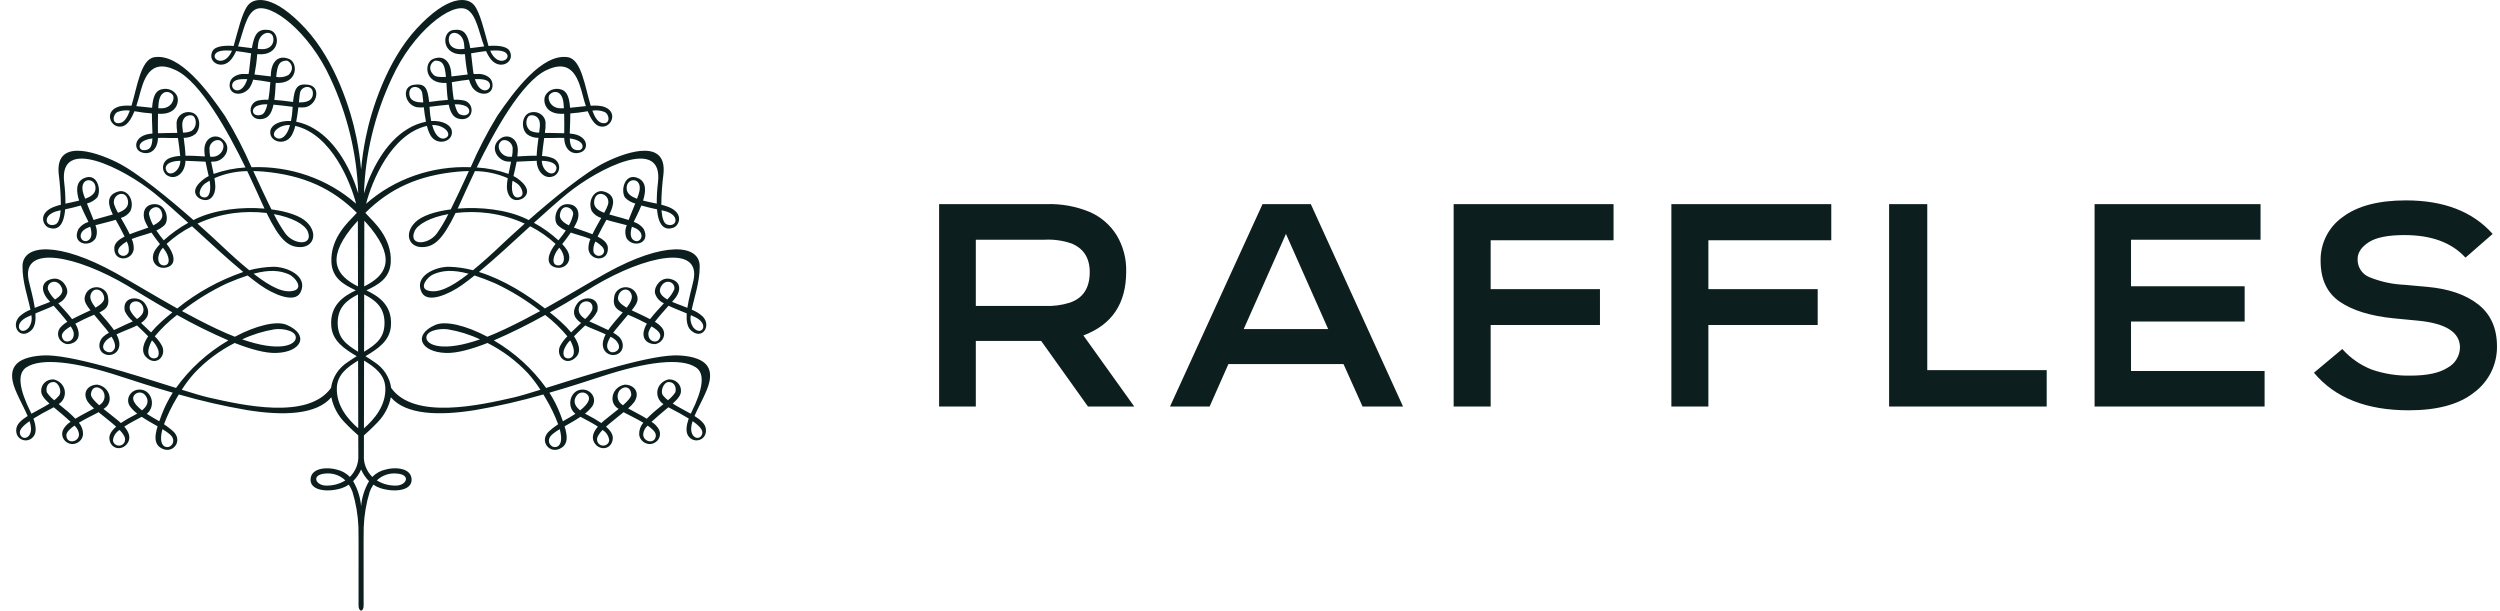 <svg width="131" height="32" viewBox="0 0 131 32" fill="none" xmlns="http://www.w3.org/2000/svg">
<path d="M35.621 18.626C34.205 18.533 30.823 19.635 28.617 20.328C27.899 19.324 26.965 18.475 25.877 17.837C26.798 17.439 27.696 16.994 28.567 16.504C28.998 16.835 29.388 17.21 29.73 17.623C29.574 17.776 29.444 17.95 29.343 18.141C29.107 18.681 29.69 19.242 30.204 18.691C30.374 18.511 30.446 18.164 30.078 17.622C30.262 17.431 30.47 17.238 30.663 17.054C30.809 17.139 31.324 17.33 31.738 17.519C31.68 17.625 31.636 17.738 31.607 17.854C31.487 18.373 31.885 18.675 32.258 18.588C32.683 18.491 32.757 17.964 32.434 17.645C32.343 17.564 32.242 17.494 32.133 17.436C32.172 17.387 32.205 17.339 32.25 17.282C32.519 16.952 32.736 16.697 32.907 16.492C33.078 16.564 33.274 16.645 33.492 16.753C33.646 16.828 33.776 16.895 33.898 16.96C33.862 17.014 33.832 17.071 33.807 17.13C33.492 17.871 34.094 18.056 34.342 18.03C34.44 18.011 34.531 17.968 34.606 17.905C34.681 17.843 34.737 17.763 34.769 17.674C34.802 17.584 34.809 17.488 34.79 17.395C34.772 17.303 34.728 17.216 34.663 17.144C34.564 17.033 34.446 16.938 34.314 16.863C34.529 16.585 34.809 16.268 35.033 16.02C35.311 16.154 35.646 16.279 35.984 16.422C35.961 16.795 36.005 17.122 36.197 17.304C36.786 17.854 37.306 17.073 36.817 16.578C36.651 16.428 36.458 16.309 36.247 16.227C36.373 15.593 36.672 14.778 36.664 13.943C36.651 12.788 34.778 12.644 31.79 14.299C30.75 14.876 29.712 15.518 28.553 16.163C27.649 15.458 26.413 14.658 25.096 14.251C25.934 13.559 26.864 12.694 27.78 11.856C28.266 12.104 28.714 12.414 29.11 12.78C28.718 13.271 28.565 13.836 29.065 14C29.578 14.171 30.06 13.689 29.715 13.108C29.642 12.994 29.557 12.888 29.46 12.79C29.598 12.618 29.76 12.405 29.907 12.187C30.243 12.306 30.606 12.387 30.938 12.524C30.863 12.69 30.827 12.869 30.833 13.05C30.906 13.687 31.898 13.747 31.852 12.977C31.836 12.72 31.59 12.535 31.313 12.395C31.458 12.092 31.639 11.768 31.777 11.518C32.123 11.625 32.52 11.712 32.845 11.801C32.745 12.018 32.741 12.264 32.833 12.484C33.155 13.007 34.12 12.776 33.729 11.997C33.603 11.824 33.421 11.694 33.211 11.628C33.22 11.606 33.228 11.585 33.239 11.562C33.322 11.386 33.478 11.091 33.606 10.768C33.879 10.846 34.17 10.916 34.428 10.97C34.512 11.966 34.923 12.06 35.283 11.932C35.585 11.826 35.859 11.199 35.062 10.857C34.93 10.804 34.793 10.76 34.653 10.727C34.659 10.193 34.696 9.659 34.764 9.129C34.961 7.3 32.974 7.888 31.731 8.498C30.649 9.026 28.926 10.458 27.704 11.532C27.657 11.509 27.611 11.484 27.562 11.46C26.538 10.976 25.16 10.832 23.983 10.93C24.025 10.838 24.07 10.744 24.115 10.643C24.256 10.335 24.527 9.717 24.887 8.966C25.481 8.974 26.067 9.1 26.607 9.336C26.58 9.479 26.564 9.624 26.56 9.769C26.553 10.222 26.828 10.648 27.341 10.423C27.499 10.353 27.975 9.983 27.134 9.362C27.062 9.31 26.985 9.265 26.905 9.226C26.958 8.989 27.023 8.743 27.071 8.472C27.404 8.462 27.788 8.432 28.124 8.426C28.124 8.462 28.125 8.498 28.129 8.534C28.199 9.121 28.681 9.464 29.11 9.173C29.18 9.115 29.235 9.04 29.267 8.956C29.299 8.872 29.309 8.781 29.294 8.693C29.28 8.604 29.242 8.521 29.184 8.45C29.127 8.379 29.051 8.323 28.965 8.288C28.786 8.216 28.594 8.178 28.401 8.173C28.422 7.911 28.472 7.559 28.515 7.233C28.725 7.237 28.97 7.231 29.263 7.224C29.373 7.221 29.473 7.223 29.565 7.227C29.567 7.262 29.567 7.297 29.57 7.322C29.63 7.954 30.097 8.147 30.491 7.954C30.872 7.765 30.788 7.084 29.922 7.004C29.9 7.001 29.875 7 29.854 6.997C29.857 6.804 29.868 6.577 29.878 6.321C29.883 6.184 29.885 6.061 29.883 5.945C30.19 5.922 30.495 5.883 30.797 5.829C31.098 6.583 31.39 6.656 31.623 6.632C32.102 6.583 32.374 5.791 31.576 5.573C31.372 5.532 31.162 5.521 30.954 5.542C30.653 4.559 30.471 3.114 29.758 2.998C28.415 2.781 26.944 4.77 26.053 6.08C25.528 6.944 25.064 7.84 24.665 8.762C23.663 8.722 22.663 8.87 21.722 9.199C20.781 9.527 19.918 10.029 19.183 10.676C19.469 9.562 20.465 7.04 22.371 6.596C22.41 6.77 22.474 6.939 22.56 7.097C22.912 7.684 23.788 7.421 23.672 6.835C23.612 6.544 23.194 6.305 22.594 6.342C22.554 6.133 22.527 5.922 22.514 5.71C22.512 5.669 22.509 5.635 22.506 5.597C22.818 5.561 23.179 5.51 23.512 5.484C23.629 6.037 23.839 6.208 24.147 6.241C24.819 6.309 24.897 5.457 24.352 5.275C24.165 5.233 23.973 5.217 23.781 5.226C23.728 4.925 23.697 4.589 23.676 4.306C24.018 4.246 24.317 4.202 24.575 4.175C24.612 4.313 24.669 4.446 24.744 4.57C25.074 5.06 25.847 5.034 25.808 4.425C25.778 3.961 25.263 3.88 25.123 3.875C25.026 3.872 24.925 3.874 24.819 3.879C24.799 3.781 24.784 3.682 24.775 3.583C24.744 3.282 24.715 3.02 24.684 2.795C24.949 2.75 25.218 2.705 25.47 2.676C25.537 2.834 25.625 2.982 25.731 3.118C26.169 3.644 26.842 3.322 26.766 2.857C26.722 2.591 26.575 2.487 26.229 2.421C26.021 2.392 25.809 2.388 25.599 2.41C25.385 1.657 25.155 0.633 24.836 0.258C24.488 -0.15 23.483 -0.286 21.832 1.5C20.278 3.182 19.457 5.745 19.168 7.198C19.053 7.756 18.971 8.319 18.922 8.885C18.87 8.319 18.788 7.756 18.674 7.198C18.384 5.745 17.564 3.182 16.009 1.5C14.359 -0.286 13.354 -0.15 13.007 0.258C12.687 0.633 12.458 1.657 12.243 2.41C12.033 2.388 11.821 2.392 11.612 2.421C11.267 2.487 11.119 2.591 11.077 2.857C10.998 3.322 11.673 3.644 12.111 3.118C12.218 2.983 12.306 2.834 12.372 2.676C12.623 2.705 12.892 2.75 13.157 2.795C13.127 3.02 13.099 3.282 13.068 3.583C13.057 3.692 13.043 3.789 13.024 3.879C12.919 3.874 12.815 3.872 12.718 3.875C12.58 3.88 12.063 3.961 12.033 4.425C11.996 5.034 12.768 5.06 13.099 4.57C13.173 4.446 13.23 4.312 13.267 4.174C13.526 4.202 13.824 4.246 14.166 4.306C14.145 4.589 14.114 4.925 14.061 5.227C13.869 5.217 13.677 5.233 13.489 5.275C12.946 5.457 13.025 6.309 13.695 6.241C14.004 6.209 14.212 6.037 14.332 5.484C14.663 5.51 15.024 5.561 15.336 5.597C15.333 5.635 15.33 5.669 15.328 5.71C15.316 5.922 15.289 6.133 15.248 6.342C14.649 6.305 14.229 6.544 14.171 6.835C14.056 7.421 14.931 7.684 15.282 7.097C15.368 6.939 15.432 6.77 15.472 6.596C17.377 7.04 18.372 9.563 18.66 10.676C17.925 10.029 17.062 9.527 16.122 9.199C15.181 8.871 14.181 8.722 13.179 8.762C12.779 7.84 12.315 6.944 11.789 6.08C10.898 4.77 9.425 2.781 8.086 2.998C7.37 3.114 7.189 4.56 6.89 5.542C6.681 5.521 6.471 5.532 6.266 5.573C5.47 5.791 5.739 6.583 6.22 6.632C6.451 6.656 6.744 6.583 7.045 5.829C7.347 5.883 7.652 5.922 7.959 5.945C7.959 6.061 7.959 6.184 7.965 6.321C7.974 6.577 7.986 6.804 7.989 6.997C7.967 7 7.942 7.001 7.92 7.004C7.055 7.084 6.971 7.765 7.353 7.954C7.746 8.147 8.212 7.954 8.273 7.322C8.275 7.297 8.276 7.262 8.277 7.227C8.37 7.223 8.469 7.221 8.579 7.224C8.872 7.231 9.116 7.237 9.325 7.233C9.371 7.559 9.421 7.911 9.442 8.173C9.247 8.177 9.056 8.216 8.877 8.288C8.79 8.324 8.715 8.38 8.657 8.45C8.6 8.521 8.562 8.604 8.548 8.693C8.533 8.781 8.542 8.871 8.574 8.955C8.607 9.039 8.66 9.114 8.731 9.173C9.16 9.464 9.643 9.121 9.712 8.534C9.717 8.502 9.717 8.462 9.719 8.426C10.054 8.433 10.438 8.462 10.77 8.472C10.819 8.743 10.884 8.989 10.936 9.226C10.856 9.265 10.78 9.311 10.708 9.362C9.867 9.983 10.343 10.353 10.501 10.423C11.015 10.648 11.289 10.222 11.284 9.769C11.278 9.624 11.262 9.479 11.236 9.336C11.776 9.1 12.362 8.974 12.956 8.966C13.315 9.717 13.586 10.335 13.727 10.643C13.773 10.744 13.816 10.838 13.86 10.93C12.682 10.832 11.305 10.976 10.28 11.46C10.229 11.484 10.186 11.509 10.138 11.532C8.917 10.458 7.193 9.026 6.113 8.498C4.868 7.888 2.88 7.3 3.078 9.129C3.146 9.659 3.183 10.193 3.189 10.727C3.049 10.76 2.912 10.804 2.78 10.857C1.983 11.199 2.258 11.826 2.559 11.932C2.921 12.06 3.331 11.966 3.414 10.97C3.672 10.916 3.964 10.846 4.235 10.768C4.363 11.091 4.52 11.386 4.604 11.562C4.614 11.585 4.621 11.606 4.632 11.628C4.422 11.694 4.239 11.824 4.113 11.997C3.723 12.776 4.688 13.007 5.01 12.484C5.101 12.264 5.097 12.018 4.998 11.801C5.322 11.712 5.719 11.625 6.064 11.518C6.203 11.767 6.383 12.092 6.528 12.395C6.251 12.535 6.004 12.72 5.989 12.977C5.944 13.747 6.937 13.687 7.008 13.05C7.015 12.869 6.979 12.69 6.904 12.524C7.236 12.387 7.599 12.306 7.935 12.187C8.082 12.406 8.245 12.618 8.381 12.79C8.286 12.889 8.201 12.995 8.127 13.108C7.783 13.689 8.264 14.171 8.777 14C9.277 13.836 9.124 13.271 8.731 12.779C9.128 12.415 9.576 12.104 10.062 11.856C10.979 12.694 11.908 13.559 12.747 14.251C11.483 14.687 10.311 15.334 9.289 16.163C8.131 15.518 7.091 14.876 6.051 14.299C3.064 12.644 1.192 12.788 1.179 13.943C1.169 14.778 1.469 15.593 1.596 16.227C1.385 16.31 1.192 16.428 1.027 16.578C0.534 17.072 1.055 17.854 1.645 17.304C1.837 17.122 1.882 16.795 1.857 16.422C2.197 16.279 2.531 16.154 2.81 16.02C3.034 16.268 3.313 16.585 3.527 16.863C3.396 16.939 3.278 17.033 3.178 17.144C3.114 17.216 3.07 17.303 3.051 17.396C3.033 17.489 3.04 17.584 3.073 17.674C3.105 17.763 3.162 17.843 3.237 17.905C3.312 17.968 3.403 18.011 3.5 18.03C3.748 18.056 4.349 17.871 4.037 17.13C4.01 17.071 3.98 17.015 3.946 16.96C4.065 16.895 4.197 16.828 4.351 16.753C4.569 16.645 4.765 16.564 4.934 16.492C5.106 16.697 5.324 16.952 5.592 17.282C5.636 17.339 5.67 17.386 5.707 17.436C5.599 17.494 5.498 17.564 5.408 17.645C5.085 17.964 5.159 18.491 5.584 18.588C5.958 18.675 6.356 18.373 6.235 17.854C6.205 17.738 6.162 17.625 6.106 17.518C6.518 17.33 7.033 17.139 7.179 17.054C7.372 17.238 7.579 17.431 7.763 17.621C7.394 18.164 7.468 18.511 7.637 18.691C8.151 19.242 8.735 18.681 8.498 18.14C8.398 17.95 8.268 17.775 8.111 17.623C8.454 17.211 8.844 16.836 9.274 16.504C10.145 16.994 11.044 17.439 11.966 17.837C10.877 18.475 9.942 19.324 9.224 20.328C7.02 19.635 3.637 18.533 2.221 18.626C0.695 18.726 0.548 19.381 0.666 19.984C0.771 20.511 1.201 21.215 1.448 21.799C1.136 21.995 0.898 22.202 0.857 22.451C0.759 23.066 1.489 23.296 1.787 22.827C1.922 22.618 1.875 22.273 1.754 21.933C2.02 21.765 2.368 21.571 2.817 21.341C2.97 21.469 3.133 21.6 3.299 21.745C3.455 21.882 3.588 21.997 3.702 22.103C3.535 22.203 3.399 22.344 3.311 22.512C3.273 22.59 3.255 22.675 3.259 22.761C3.263 22.846 3.288 22.929 3.333 23.004C3.377 23.078 3.44 23.141 3.516 23.187C3.592 23.234 3.678 23.263 3.768 23.271C3.915 23.272 4.057 23.221 4.166 23.126C4.274 23.032 4.341 22.901 4.351 22.762C4.358 22.54 4.28 22.323 4.134 22.15C4.528 21.911 4.979 21.708 5.097 21.637C5.12 21.622 5.139 21.61 5.161 21.596C5.374 21.77 5.599 21.941 5.744 22.067C5.816 22.126 5.95 22.233 6.087 22.358C5.722 22.673 5.709 22.894 5.744 23.067C5.852 23.591 6.48 23.619 6.718 23.162C6.859 22.89 6.73 22.607 6.512 22.354C6.816 22.154 7.173 21.978 7.426 21.841C7.693 22.021 7.989 22.186 8.258 22.338C8.099 22.861 8.08 23.242 8.41 23.459C9.023 23.867 9.652 23.098 9.046 22.575C8.903 22.451 8.752 22.335 8.594 22.23C8.772 21.756 8.994 21.297 9.256 20.859C9.293 20.795 9.332 20.732 9.371 20.669C10.54 21.007 11.728 21.28 12.931 21.486C14.845 21.797 16.579 21.738 17.363 20.816C17.459 21.307 17.7 21.762 18.057 22.13C18.369 22.455 18.627 22.688 18.773 22.815C18.774 23.462 18.776 23.859 18.776 23.859C18.787 24.066 18.753 24.274 18.677 24.468C18.601 24.663 18.485 24.841 18.334 24.991C18.151 24.801 17.912 24.667 17.648 24.607C17.211 24.478 16.353 24.483 16.278 25.063C16.192 25.717 17.166 25.819 17.908 25.579C18.04 25.536 18.164 25.474 18.276 25.396C18.355 25.512 18.42 25.637 18.468 25.768C18.652 26.37 18.758 26.992 18.782 27.618C18.787 27.774 18.794 27.925 18.788 31.736C18.787 31.916 18.861 31.985 18.921 32C18.981 31.985 19.056 31.916 19.054 31.736C19.047 27.925 19.055 27.774 19.06 27.618C19.083 26.992 19.188 26.37 19.373 25.768C19.421 25.637 19.485 25.512 19.565 25.396C19.677 25.474 19.801 25.536 19.932 25.579C20.677 25.819 21.65 25.717 21.564 25.063C21.488 24.483 20.63 24.478 20.193 24.607C19.93 24.667 19.691 24.801 19.509 24.991C19.358 24.841 19.241 24.663 19.165 24.468C19.089 24.274 19.056 24.066 19.068 23.859C19.068 23.859 19.068 23.462 19.07 22.815C19.214 22.688 19.473 22.455 19.785 22.13C20.142 21.762 20.382 21.307 20.48 20.816C21.264 21.738 22.997 21.796 24.913 21.486C26.115 21.28 27.303 21.007 28.472 20.669C28.51 20.731 28.548 20.795 28.585 20.859C28.848 21.296 29.07 21.755 29.247 22.23C29.089 22.335 28.938 22.45 28.797 22.575C28.192 23.098 28.82 23.867 29.432 23.459C29.762 23.242 29.743 22.861 29.585 22.338C29.853 22.186 30.15 22.021 30.417 21.841C30.667 21.978 31.026 22.154 31.33 22.354C31.112 22.607 30.984 22.89 31.123 23.162C31.363 23.619 31.991 23.591 32.099 23.067C32.133 22.894 32.119 22.673 31.755 22.357C31.892 22.233 32.026 22.126 32.099 22.067C32.242 21.941 32.468 21.77 32.682 21.595C32.703 21.61 32.722 21.622 32.744 21.637C32.863 21.708 33.312 21.911 33.709 22.15C33.562 22.323 33.485 22.54 33.492 22.762C33.502 22.901 33.568 23.031 33.676 23.125C33.784 23.22 33.926 23.272 34.073 23.271C34.163 23.263 34.25 23.234 34.326 23.188C34.401 23.141 34.465 23.078 34.509 23.004C34.554 22.93 34.579 22.846 34.583 22.761C34.587 22.675 34.569 22.59 34.531 22.512C34.443 22.344 34.307 22.203 34.139 22.103C34.254 21.997 34.387 21.882 34.543 21.745C34.708 21.6 34.871 21.469 35.024 21.341C35.474 21.571 35.822 21.765 36.089 21.933C35.967 22.273 35.922 22.617 36.055 22.827C36.354 23.296 37.084 23.066 36.984 22.451C36.944 22.202 36.706 21.995 36.393 21.799C36.641 21.215 37.073 20.511 37.177 19.984C37.295 19.381 37.148 18.726 35.621 18.626ZM29.74 18.778C29.555 18.747 29.496 18.627 29.54 18.373C29.604 18.171 29.719 17.986 29.876 17.836C29.89 17.855 29.902 17.875 29.913 17.896C30.281 18.632 29.913 18.807 29.74 18.778ZM30.351 16.071C30.51 15.623 31.179 15.736 31.026 16.251C30.937 16.426 30.814 16.584 30.662 16.715C30.432 16.564 30.251 16.355 30.351 16.071V16.071ZM32.25 17.812C32.74 18.321 32.135 18.56 31.961 18.419C31.818 18.302 31.701 18.117 31.994 17.644C32.087 17.688 32.174 17.745 32.25 17.812V17.812ZM32.838 16.122C32.592 15.98 32.369 15.801 32.382 15.619C32.413 15.158 32.942 14.98 33.094 15.445C33.156 15.638 33.025 15.878 32.838 16.122L32.838 16.122ZM34.514 17.81C34.377 17.987 33.927 17.901 33.979 17.428C34.01 17.311 34.065 17.2 34.141 17.102C34.602 17.381 34.695 17.573 34.514 17.81V17.81ZM34.965 15.691C34.699 15.538 34.491 15.331 34.611 15.068C34.854 14.532 35.421 14.793 35.331 15.17C35.243 15.364 35.119 15.54 34.965 15.691V15.691ZM36.433 16.622C37.192 16.988 36.771 17.646 36.341 17.175C36.272 17.08 36.223 16.972 36.199 16.859C36.175 16.745 36.176 16.628 36.202 16.515C36.279 16.55 36.357 16.585 36.433 16.622V16.622ZM31.156 14.974C33.814 13.396 36.729 12.781 36.341 14.678C36.27 15.027 36.096 15.597 36.018 16.131C35.89 16.08 35.766 16.033 35.659 15.99C35.579 15.958 35.403 15.899 35.216 15.817C35.306 15.714 35.374 15.638 35.399 15.605C35.697 15.199 35.684 14.729 35.092 14.611C34.632 14.518 34.273 15.004 34.319 15.344C34.348 15.463 34.406 15.574 34.487 15.669C34.568 15.764 34.671 15.84 34.788 15.892C34.543 16.16 34.268 16.456 34.062 16.723C33.855 16.613 33.63 16.509 33.429 16.413C33.378 16.386 33.249 16.333 33.101 16.261C33.403 15.882 33.478 15.699 33.353 15.416C33.303 15.295 33.21 15.193 33.091 15.127C32.972 15.062 32.833 15.037 32.696 15.056C32.56 15.076 32.435 15.139 32.341 15.234C32.248 15.33 32.191 15.454 32.181 15.584C32.106 16.029 32.277 16.201 32.631 16.371C32.498 16.522 32.362 16.673 32.25 16.81C32.142 16.945 31.998 17.108 31.871 17.296C31.617 17.172 31.36 17.061 31.254 17.007C31.187 16.972 31.04 16.917 30.881 16.84C31.06 16.692 31.202 16.508 31.3 16.303C31.469 15.519 30.55 15.483 30.258 15.892C29.873 16.427 30.189 16.747 30.45 16.922C30.28 17.081 30.099 17.252 29.928 17.419C29.76 17.216 29.576 17.026 29.377 16.85C29.216 16.704 29.023 16.541 28.81 16.368C29.96 15.72 30.882 15.136 31.156 14.974V14.974ZM34.755 11.038C35.674 11.229 35.482 11.944 34.955 11.765C34.773 11.704 34.692 11.403 34.663 11.02C34.695 11.025 34.725 11.032 34.755 11.038V11.038ZM29.232 13.906C28.88 13.884 28.969 13.391 29.256 13.043C29.269 13.025 29.288 13.001 29.306 12.981C29.35 13.03 29.389 13.082 29.423 13.137C29.675 13.562 29.524 13.925 29.232 13.906ZM30.029 11.249C29.984 11.445 29.911 11.634 29.81 11.81C29.526 11.668 29.301 11.481 29.34 11.235C29.446 10.569 30.097 10.914 30.029 11.249H30.029ZM31.547 12.92C31.898 13.297 31.297 13.634 31.1 13.21C31.072 13.02 31.107 12.826 31.2 12.655C31.328 12.726 31.445 12.816 31.547 12.92H31.547ZM31.86 10.72C31.808 10.869 31.741 11.013 31.66 11.15C31.32 11.024 31.073 10.846 31.14 10.494C31.254 9.888 32.006 10.189 31.86 10.72L31.86 10.72ZM33.307 11.961C33.859 12.245 33.564 12.752 33.254 12.614C33.046 12.521 32.994 12.266 33.113 11.88C33.18 11.903 33.245 11.93 33.307 11.961H33.307ZM33.461 10.189C33.435 10.268 33.405 10.34 33.379 10.415C33.085 10.308 32.871 10.161 32.84 9.921C32.757 9.26 33.787 9.228 33.461 10.189H33.461ZM29.717 10.152C31.355 8.813 34.761 7.103 34.48 9.544C34.433 9.918 34.411 10.294 34.414 10.67C34.175 10.619 33.926 10.571 33.697 10.511C33.848 10.032 33.879 9.549 33.461 9.346C32.751 9.005 32.503 9.957 32.748 10.349C32.892 10.501 33.079 10.61 33.286 10.664C33.16 10.986 33.036 11.275 32.939 11.527C32.706 11.45 32.477 11.392 32.334 11.352C32.202 11.312 32.062 11.277 31.928 11.238C31.937 11.223 31.945 11.207 31.951 11.191C32.135 10.807 32.334 10.24 31.653 10.037C31.142 9.885 30.769 10.542 31.01 11.061C31.124 11.233 31.301 11.361 31.506 11.421C31.352 11.69 31.179 11.99 31.045 12.274C30.913 12.221 30.79 12.178 30.695 12.144C30.561 12.091 30.316 12.02 30.071 11.925C30.14 11.811 30.2 11.692 30.251 11.569C30.389 11.221 30.319 10.706 29.738 10.697C29.12 10.689 28.951 11.54 29.233 11.809C29.355 11.92 29.495 12.011 29.648 12.078C29.529 12.256 29.399 12.428 29.261 12.594C28.875 12.239 28.444 11.931 27.978 11.675C28.576 11.131 29.166 10.604 29.717 10.152H29.717ZM30.351 7.867C29.978 7.895 29.873 7.682 29.856 7.253C30.733 7.375 30.577 7.85 30.351 7.867H30.351ZM31.669 5.863C31.946 5.975 32.012 6.551 31.538 6.443C31.319 6.394 31.166 6.142 31.039 5.797C31.251 5.763 31.469 5.786 31.669 5.863H31.669ZM27.087 9.609C27.332 9.776 27.517 10.213 27.248 10.321C26.943 10.442 26.766 10.138 26.842 9.559C26.846 9.527 26.855 9.496 26.86 9.467C26.951 9.519 27.027 9.568 27.087 9.609ZM26.728 8.215C26.237 8.228 25.94 7.632 26.276 7.387C26.474 7.243 26.856 7.437 26.865 7.779C26.866 7.924 26.854 8.068 26.829 8.21C26.795 8.212 26.758 8.215 26.728 8.215H26.728ZM28.252 6.949C28.096 6.954 27.94 6.922 27.799 6.857C27.455 6.604 27.57 6.08 27.794 6.045C28.015 6.008 28.324 6.136 28.291 6.61C28.284 6.702 28.27 6.821 28.252 6.949H28.252ZM28.665 8.448C29.11 8.52 29.195 8.732 29.148 8.883C29.014 9.321 28.41 9.013 28.39 8.426C28.482 8.427 28.574 8.435 28.665 8.448H28.665ZM28.616 3.684C30.029 3.002 30.326 4.197 30.566 5.107C30.61 5.276 30.655 5.426 30.699 5.56C30.421 5.585 30.132 5.623 29.872 5.647C29.821 4.891 29.597 4.724 29.34 4.673C29.192 4.638 29.035 4.652 28.896 4.713C28.757 4.773 28.644 4.877 28.575 5.006C28.437 5.281 28.544 5.98 29.446 5.965C29.488 5.965 29.522 5.961 29.562 5.959C29.574 6.351 29.567 6.715 29.565 6.982C29.224 6.969 28.863 6.969 28.551 6.963C28.583 6.782 28.595 6.598 28.589 6.414C28.582 6.33 28.557 6.249 28.514 6.175C28.472 6.101 28.413 6.037 28.341 5.986C28.27 5.936 28.188 5.901 28.101 5.883C28.015 5.866 27.925 5.866 27.838 5.885C27.341 5.973 27.275 6.711 27.608 7.027C27.78 7.159 27.996 7.228 28.216 7.223C28.175 7.528 28.133 7.867 28.121 8.16C27.781 8.156 27.415 8.178 27.108 8.197C27.117 8.099 27.131 8.005 27.134 7.896C27.148 7.206 26.583 7.009 26.237 7.249C25.605 7.689 26.062 8.404 26.567 8.462C26.631 8.469 26.702 8.473 26.78 8.475C26.74 8.683 26.689 8.901 26.647 9.113C26.112 8.922 25.55 8.808 24.98 8.775C25.898 6.89 27.323 4.31 28.616 3.684H28.616ZM29.548 5.673C29.473 5.676 29.401 5.677 29.34 5.674C28.823 5.646 28.665 5.151 28.789 4.977C28.952 4.746 29.462 4.673 29.53 5.427C29.54 5.509 29.544 5.59 29.548 5.673H29.548ZM23.396 7.205C23.192 7.349 22.839 7.258 22.644 6.553C23.238 6.524 23.696 6.995 23.396 7.205ZM24.416 5.565C24.764 5.778 24.552 6.168 24.115 6.001C23.987 5.951 23.897 5.742 23.83 5.469C24.031 5.452 24.233 5.485 24.416 5.565V5.565ZM25.679 4.454C25.712 4.762 25.15 4.997 24.885 4.149C25.373 4.125 25.651 4.202 25.679 4.454V4.454ZM26.56 2.827C26.771 3.136 26.056 3.522 25.685 2.655C26.101 2.623 26.437 2.649 26.56 2.827ZM11.284 2.827C11.405 2.649 11.742 2.623 12.157 2.655C11.786 3.522 11.071 3.136 11.284 2.827H11.284ZM12.164 4.454C12.191 4.204 12.47 4.125 12.957 4.149C12.691 4.997 12.13 4.762 12.165 4.454H12.164ZM13.727 6.001C13.29 6.168 13.077 5.778 13.428 5.565C13.61 5.485 13.811 5.452 14.011 5.469C13.945 5.742 13.854 5.951 13.727 6.001H13.727ZM14.446 7.204C14.146 6.995 14.602 6.524 15.199 6.552C15.003 7.258 14.65 7.349 14.447 7.205L14.446 7.204ZM6.303 6.443C5.83 6.551 5.896 5.975 6.172 5.863C6.372 5.786 6.591 5.764 6.804 5.797C6.677 6.142 6.523 6.394 6.303 6.443ZM7.491 7.867C7.265 7.85 7.109 7.376 7.986 7.253C7.969 7.682 7.864 7.895 7.491 7.867V7.867ZM8.693 8.883C8.647 8.732 8.731 8.52 9.177 8.448C9.268 8.435 9.361 8.427 9.453 8.426C9.432 9.013 8.828 9.321 8.693 8.883V8.883ZM9.552 6.61C9.519 6.136 9.828 6.008 10.049 6.045C10.272 6.08 10.387 6.604 10.042 6.857C9.902 6.922 9.746 6.954 9.59 6.949C9.573 6.821 9.559 6.702 9.552 6.61L9.552 6.61ZM10.594 10.321C10.326 10.213 10.511 9.776 10.755 9.609C10.815 9.569 10.891 9.519 10.983 9.467C10.988 9.496 10.996 9.527 10.998 9.559C11.077 10.138 10.899 10.442 10.594 10.321L10.594 10.321ZM10.976 7.779C10.986 7.437 11.367 7.243 11.567 7.387C11.903 7.632 11.603 8.228 11.114 8.215C11.084 8.215 11.047 8.212 11.014 8.21C10.988 8.068 10.976 7.924 10.976 7.779V7.779ZM11.194 9.113C11.151 8.901 11.102 8.683 11.061 8.475C11.139 8.473 11.212 8.469 11.275 8.462C11.78 8.404 12.236 7.689 11.603 7.249C11.259 7.009 10.693 7.206 10.708 7.896C10.711 8.005 10.725 8.099 10.736 8.197C10.427 8.178 10.062 8.156 9.72 8.16C9.709 7.867 9.666 7.528 9.626 7.223C9.847 7.228 10.062 7.159 10.234 7.028C10.566 6.711 10.501 5.973 10.004 5.885C9.917 5.867 9.828 5.866 9.741 5.884C9.654 5.902 9.572 5.937 9.501 5.987C9.43 6.037 9.371 6.101 9.328 6.175C9.285 6.249 9.259 6.33 9.253 6.414C9.248 6.598 9.261 6.782 9.29 6.963C8.979 6.969 8.619 6.969 8.277 6.982C8.276 6.715 8.268 6.351 8.28 5.959C8.319 5.961 8.353 5.965 8.395 5.965C9.299 5.981 9.406 5.281 9.269 5.007C9.2 4.877 9.086 4.773 8.947 4.713C8.808 4.652 8.651 4.638 8.502 4.673C8.245 4.724 8.021 4.891 7.969 5.648C7.71 5.623 7.42 5.585 7.143 5.56C7.188 5.426 7.232 5.276 7.278 5.107C7.517 4.197 7.813 3.002 9.226 3.684C10.52 4.31 11.945 6.891 12.863 8.775C12.292 8.808 11.73 8.922 11.194 9.113V9.113ZM8.294 5.673C8.298 5.59 8.303 5.509 8.31 5.427C8.381 4.673 8.889 4.746 9.053 4.977C9.177 5.151 9.018 5.646 8.502 5.674C8.442 5.677 8.369 5.676 8.294 5.673ZM2.887 11.765C2.362 11.944 2.168 11.229 3.086 11.038C3.116 11.032 3.147 11.025 3.178 11.02C3.151 11.403 3.069 11.704 2.887 11.765ZM4.381 10.189C4.056 9.228 5.085 9.26 5.002 9.921C4.971 10.161 4.756 10.308 4.463 10.415C4.435 10.34 4.408 10.268 4.381 10.189ZM4.589 12.614C4.278 12.752 3.983 12.245 4.534 11.961C4.597 11.931 4.662 11.904 4.728 11.88C4.848 12.266 4.796 12.521 4.589 12.614ZM5.982 10.72C5.837 10.189 6.587 9.888 6.702 10.495C6.769 10.846 6.522 11.024 6.183 11.151C6.101 11.014 6.034 10.869 5.982 10.72V10.72ZM6.741 13.21C6.545 13.634 5.944 13.297 6.296 12.92C6.397 12.816 6.513 12.727 6.641 12.655C6.736 12.825 6.771 13.02 6.741 13.21V13.21ZM7.813 11.249C7.744 10.914 8.395 10.569 8.502 11.235C8.54 11.482 8.316 11.668 8.032 11.81C7.931 11.634 7.858 11.445 7.813 11.249V11.249ZM8.61 13.907C8.318 13.926 8.166 13.562 8.418 13.137C8.453 13.082 8.493 13.031 8.537 12.982C8.554 13.002 8.573 13.025 8.586 13.043C8.872 13.391 8.962 13.884 8.61 13.906L8.61 13.907ZM8.58 12.593C8.462 12.448 8.323 12.274 8.193 12.078C8.346 12.011 8.487 11.92 8.609 11.809C8.892 11.54 8.72 10.69 8.103 10.697C7.523 10.706 7.453 11.221 7.59 11.569C7.642 11.692 7.702 11.811 7.771 11.925C7.525 12.021 7.281 12.091 7.146 12.144C7.053 12.178 6.928 12.221 6.798 12.274C6.663 11.99 6.49 11.691 6.335 11.421C6.541 11.362 6.717 11.234 6.832 11.061C7.073 10.542 6.7 9.885 6.189 10.037C5.507 10.24 5.707 10.807 5.89 11.191C5.896 11.205 5.906 11.222 5.913 11.238C5.778 11.277 5.641 11.312 5.507 11.352C5.363 11.392 5.135 11.451 4.903 11.527C4.807 11.275 4.683 10.986 4.556 10.664C4.764 10.61 4.95 10.501 5.093 10.349C5.338 9.957 5.09 9.005 4.381 9.347C3.964 9.549 3.993 10.032 4.145 10.511C3.916 10.572 3.665 10.619 3.428 10.671C3.431 10.294 3.409 9.918 3.362 9.544C3.081 7.103 6.487 8.813 8.124 10.152C8.678 10.604 9.266 11.131 9.863 11.675C9.398 11.932 8.968 12.24 8.58 12.593L8.58 12.593ZM1.501 17.175C1.072 17.646 0.65 16.988 1.408 16.622C1.486 16.585 1.563 16.55 1.643 16.515C1.667 16.628 1.667 16.745 1.643 16.858C1.618 16.972 1.57 17.079 1.501 17.175V17.175ZM2.513 15.17C2.421 14.793 2.987 14.532 3.233 15.068C3.353 15.331 3.143 15.538 2.878 15.693C2.723 15.541 2.599 15.364 2.513 15.17V15.17ZM3.328 17.81C3.147 17.573 3.241 17.381 3.701 17.102C3.777 17.199 3.832 17.31 3.861 17.428C3.915 17.901 3.465 17.987 3.328 17.81ZM4.748 15.445C4.899 14.98 5.428 15.158 5.46 15.619C5.471 15.801 5.25 15.98 5.005 16.122C4.816 15.878 4.686 15.638 4.748 15.445ZM5.881 18.419C5.707 18.56 5.101 18.321 5.592 17.812C5.668 17.744 5.755 17.688 5.848 17.644C6.141 18.117 6.025 18.302 5.881 18.419H5.881ZM7.18 16.715C7.029 16.584 6.905 16.426 6.817 16.251C6.663 15.736 7.333 15.623 7.492 16.071C7.592 16.355 7.411 16.564 7.18 16.715ZM8.303 18.373C8.346 18.627 8.286 18.747 8.102 18.778C7.928 18.807 7.561 18.632 7.931 17.896C7.941 17.875 7.952 17.855 7.966 17.836C8.122 17.987 8.238 18.171 8.303 18.373L8.303 18.373ZM8.464 16.85C8.266 17.026 8.082 17.217 7.914 17.419C7.744 17.252 7.563 17.081 7.393 16.922C7.652 16.747 7.969 16.427 7.586 15.892C7.291 15.483 6.373 15.519 6.541 16.303C6.639 16.508 6.782 16.691 6.96 16.84C6.803 16.917 6.655 16.972 6.587 17.007C6.482 17.061 6.225 17.172 5.972 17.296C5.844 17.108 5.7 16.945 5.592 16.809C5.48 16.673 5.344 16.522 5.211 16.371C5.564 16.201 5.737 16.029 5.662 15.584C5.651 15.453 5.595 15.33 5.501 15.234C5.407 15.139 5.282 15.076 5.146 15.056C5.009 15.037 4.87 15.062 4.751 15.127C4.631 15.193 4.539 15.295 4.489 15.416C4.365 15.699 4.441 15.881 4.742 16.261C4.593 16.333 4.464 16.385 4.412 16.412C4.212 16.509 3.987 16.613 3.779 16.723C3.575 16.456 3.299 16.16 3.054 15.892C3.171 15.84 3.274 15.764 3.355 15.669C3.436 15.574 3.493 15.463 3.523 15.344C3.568 15.004 3.212 14.518 2.75 14.611C2.159 14.729 2.145 15.199 2.443 15.605C2.468 15.638 2.536 15.714 2.627 15.817C2.44 15.899 2.263 15.958 2.182 15.99C2.077 16.033 1.952 16.08 1.824 16.131C1.746 15.597 1.573 15.027 1.501 14.678C1.112 12.781 4.027 13.396 6.686 14.974C6.96 15.136 7.882 15.72 9.032 16.368C8.819 16.541 8.625 16.704 8.464 16.85L8.464 16.85ZM1.042 22.705C1.012 22.543 1.153 22.343 1.548 22.069C1.593 22.191 1.62 22.318 1.627 22.447C1.632 23.026 1.109 23.084 1.042 22.705ZM2.842 20.973C2.692 20.856 2.562 20.718 2.458 20.563C2.403 20.423 2.417 20.033 2.796 20.019C3.064 20.007 3.27 20.511 3.092 20.733C3.018 20.821 2.934 20.901 2.842 20.973V20.973ZM4.141 22.768C4.127 23.186 3.486 23.285 3.477 22.811C3.474 22.651 3.658 22.472 3.901 22.302C4.042 22.422 4.128 22.589 4.141 22.768L4.141 22.768ZM5.225 21.216C5.216 21.222 5.206 21.229 5.197 21.235C4.938 21.006 4.751 20.795 4.765 20.657C4.815 20.147 5.283 20.252 5.424 20.535C5.483 20.652 5.496 20.786 5.46 20.911C5.423 21.036 5.34 21.145 5.225 21.216H5.225ZM6.549 23.081C6.541 23.155 6.505 23.223 6.446 23.273C6.388 23.323 6.312 23.351 6.233 23.35C6.154 23.35 6.079 23.322 6.021 23.271C5.963 23.221 5.926 23.152 5.919 23.078C5.929 22.967 5.966 22.86 6.026 22.765C6.087 22.67 6.169 22.59 6.268 22.53C6.448 22.718 6.591 22.923 6.549 23.081H6.549ZM7.441 21.503C6.994 21.15 6.844 20.837 7.109 20.636C7.179 20.585 7.267 20.561 7.355 20.569C7.443 20.577 7.525 20.616 7.583 20.679C7.737 20.852 7.875 21.152 7.441 21.503H7.441ZM9.053 22.966C9.087 23.048 9.088 23.14 9.054 23.222C9.02 23.304 8.954 23.371 8.87 23.41C8.678 23.485 8.274 23.37 8.513 22.489C8.796 22.662 9.013 22.819 9.053 22.966H9.053ZM8.479 21.71C8.431 21.837 8.387 21.958 8.346 22.075C8.235 22.01 8.119 21.942 7.982 21.863C7.877 21.802 7.782 21.742 7.692 21.683C7.699 21.675 7.711 21.67 7.718 21.662C8.16 21.271 7.96 20.522 7.445 20.426C7.33 20.402 7.209 20.41 7.099 20.45C6.988 20.49 6.893 20.56 6.824 20.652C6.756 20.743 6.717 20.852 6.713 20.964C6.709 21.076 6.74 21.186 6.802 21.282C6.91 21.43 7.041 21.561 7.19 21.671C7.147 21.696 7.103 21.722 7.055 21.747C6.805 21.871 6.564 22.012 6.334 22.167C6.292 22.128 6.248 22.09 6.204 22.051C5.985 21.865 5.689 21.643 5.424 21.427C5.528 21.369 5.614 21.284 5.671 21.183C5.728 21.081 5.755 20.967 5.747 20.852C5.741 20.684 5.674 20.523 5.558 20.397C5.442 20.27 5.283 20.185 5.108 20.156C4.621 20.151 4.274 20.563 4.609 21.069C4.702 21.191 4.809 21.302 4.929 21.401C4.648 21.558 4.272 21.744 3.949 21.94C3.846 21.834 3.724 21.718 3.577 21.587C3.49 21.509 3.288 21.349 3.078 21.175C3.199 21.095 3.292 20.983 3.347 20.854C3.402 20.724 3.416 20.583 3.388 20.446C3.36 20.309 3.29 20.182 3.188 20.082C3.085 19.982 2.954 19.912 2.811 19.881C2.726 19.875 2.642 19.887 2.562 19.914C2.483 19.941 2.41 19.984 2.349 20.039C2.288 20.094 2.239 20.161 2.206 20.235C2.174 20.309 2.158 20.388 2.159 20.468C2.144 20.692 2.327 20.91 2.592 21.147C2.297 21.335 1.952 21.505 1.646 21.679C1.638 21.664 1.632 21.647 1.623 21.63C1.003 20.389 0.886 19.575 1.379 19.25C2.157 18.734 3.951 18.952 6.282 19.714C7.18 20.009 8.111 20.305 9.052 20.577C8.823 20.936 8.631 21.315 8.48 21.71H8.479ZM17.346 20.327C16.13 22.027 12.648 21.218 10.915 20.825C10.608 20.754 10.119 20.608 9.526 20.423C9.717 20.119 9.935 19.831 10.177 19.561C10.778 18.916 11.496 18.378 12.297 17.972C13.133 18.3 13.906 18.515 14.477 18.495C15.813 18.45 16.229 17.54 15.021 17.022C14.501 16.8 13.442 17.041 12.307 17.645C12.011 17.53 11.695 17.394 11.351 17.231C10.707 16.926 10.108 16.612 9.536 16.299C10.258 15.732 11.047 15.246 11.887 14.851C12.299 14.673 12.656 14.538 12.975 14.436C13.212 14.625 13.441 14.8 13.657 14.953C14.278 15.388 15.442 15.94 15.749 15.315C16.168 14.461 15.014 13.964 14.301 13.979C13.881 13.992 13.464 14.053 13.059 14.16C12.605 13.79 12.088 13.326 11.486 12.756C11.315 12.595 10.896 12.204 10.348 11.717C10.945 11.442 11.584 11.258 12.241 11.169C12.814 11.094 13.395 11.091 13.969 11.159C14.649 12.551 15.074 12.916 15.672 12.948C16.41 12.988 16.7 12.245 16.07 11.635C15.741 11.312 15.051 11.079 14.223 10.972C13.921 10.371 13.598 9.665 13.272 8.964C13.444 8.967 13.626 8.976 13.818 8.992C15.927 9.18 17.424 9.885 18.698 11.152C18.651 11.204 18.602 11.254 18.554 11.308C18.325 11.569 17.291 12.447 17.367 13.754C17.416 14.588 18.015 14.913 18.643 15.214C18.02 15.513 17.278 15.981 17.358 17.079C17.415 17.868 18.043 18.279 18.692 18.665C18.543 18.757 18.388 18.855 18.232 18.966C17.991 19.119 17.786 19.32 17.634 19.555C17.481 19.79 17.383 20.053 17.346 20.327ZM12.689 17.783C13.228 17.529 13.802 17.351 14.394 17.254C14.869 17.196 15.558 17.348 15.497 17.733C15.438 18.096 14.61 18.45 12.689 17.783ZM13.288 14.342C14.141 14.116 14.671 14.173 15.134 14.374C15.462 14.515 15.896 15.081 15.422 15.224C14.912 15.376 14.258 15.098 13.288 14.342V14.342ZM14.349 11.218C15.275 11.387 15.964 11.742 16.125 12.127C16.437 12.883 15.417 12.845 14.96 12.245C14.729 11.918 14.525 11.575 14.349 11.218V11.218ZM18.401 11.968C18.517 11.826 18.635 11.697 18.752 11.565C18.753 12.198 18.755 13.49 18.759 15.008C17.698 14.481 17.043 13.661 18.401 11.968ZM18.764 18.43C18.138 18.049 17.674 17.703 17.695 16.869C17.715 16.074 18.2 15.716 18.759 15.429C18.76 16.393 18.762 17.428 18.764 18.43ZM17.651 20.316C17.677 19.634 18.186 19.248 18.764 18.895C18.768 20.258 18.771 21.528 18.771 22.443C18.23 21.974 17.615 21.26 17.651 20.316V20.316ZM16.469 6.749C16.18 6.572 15.858 6.446 15.521 6.378C15.571 6.13 15.607 5.866 15.634 5.624C15.759 5.637 15.885 5.634 16.009 5.617C16.645 5.475 16.821 4.527 16.148 4.439C15.591 4.369 15.431 4.57 15.355 5.343C15.167 5.322 14.978 5.293 14.822 5.275C14.666 5.256 14.515 5.244 14.376 5.235C14.401 5.066 14.419 4.87 14.431 4.642C14.438 4.535 14.445 4.436 14.448 4.344C15.627 4.42 15.629 3.281 15.151 3.09C14.519 2.834 14.24 3.335 14.2 3.786C14.197 3.841 14.192 3.917 14.186 4.004C13.918 3.975 13.622 3.933 13.336 3.904C13.404 3.552 13.452 3.195 13.478 2.838C14.735 2.965 14.72 1.657 14.095 1.572C13.532 1.495 13.331 1.748 13.198 2.523C12.961 2.493 12.713 2.458 12.472 2.431C12.751 1.676 12.889 0.739 13.389 0.491C14.186 0.096 16.221 1.69 17.312 4.098C18.205 6.002 18.7 8.051 18.771 10.133C18.426 8.982 17.675 7.466 16.469 6.749ZM15.662 5.365C15.683 5.151 15.7 4.975 15.718 4.875C15.795 4.468 16.427 4.417 16.395 4.925C16.371 5.292 16.043 5.374 15.662 5.365V5.365ZM14.473 4.03C14.533 3.38 14.639 3.199 14.999 3.176C15.173 3.166 15.509 3.557 15.115 3.93C14.921 4.038 14.693 4.073 14.473 4.03V4.03ZM13.501 2.558C13.511 2.456 13.518 2.363 13.527 2.291C13.596 1.695 14.2 1.558 14.309 1.928C14.399 2.24 14.2 2.611 13.672 2.574C13.62 2.57 13.56 2.564 13.501 2.558V2.558ZM17.02 25.442C16.51 25.385 16.34 24.882 17.012 24.818C17.21 24.792 17.411 24.811 17.599 24.873C17.787 24.935 17.957 25.038 18.095 25.174C17.776 25.372 17.399 25.465 17.02 25.442V25.442ZM20.83 24.818C21.503 24.882 21.332 25.385 20.821 25.442C20.442 25.465 20.064 25.372 19.746 25.174C19.884 25.038 20.055 24.935 20.243 24.873C20.431 24.811 20.632 24.793 20.83 24.818V24.818ZM19.338 25.213C19.103 25.617 18.961 26.063 18.922 26.523C18.881 26.063 18.739 25.616 18.504 25.212C18.683 25.035 18.824 24.827 18.922 24.601C19.018 24.828 19.16 25.036 19.338 25.213V25.213ZM20.531 4.098C21.622 1.69 23.657 0.097 24.453 0.491C24.953 0.739 25.09 1.676 25.371 2.431C25.129 2.458 24.879 2.493 24.643 2.523C24.51 1.749 24.308 1.495 23.747 1.572C23.123 1.657 23.108 2.965 24.364 2.838C24.39 3.196 24.437 3.552 24.506 3.904C24.22 3.933 23.925 3.976 23.656 4.005C23.651 3.917 23.645 3.841 23.641 3.787C23.602 3.335 23.322 2.835 22.691 3.09C22.213 3.281 22.216 4.42 23.393 4.344C23.397 4.437 23.405 4.536 23.411 4.643C23.423 4.871 23.441 5.066 23.467 5.235C23.327 5.245 23.176 5.257 23.02 5.275C22.864 5.293 22.677 5.322 22.487 5.344C22.409 4.57 22.25 4.369 21.695 4.44C21.021 4.527 21.197 5.475 21.832 5.617C21.957 5.634 22.083 5.637 22.208 5.624C22.234 5.866 22.271 6.13 22.321 6.378C21.983 6.446 21.662 6.571 21.373 6.749C20.166 7.466 19.417 8.982 19.071 10.133C19.142 8.051 19.638 6.002 20.531 4.098V4.098ZM24.34 2.558C24.281 2.564 24.223 2.57 24.17 2.574C23.641 2.611 23.443 2.24 23.534 1.928C23.641 1.558 24.247 1.695 24.316 2.291C24.323 2.363 24.33 2.456 24.34 2.558V2.558ZM23.368 4.03C23.072 4.048 22.835 4.033 22.728 3.93C22.332 3.557 22.67 3.166 22.844 3.176C23.202 3.199 23.308 3.38 23.368 4.03V4.03ZM22.18 5.365C21.799 5.374 21.471 5.292 21.448 4.925C21.415 4.417 22.046 4.468 22.124 4.875C22.143 4.975 22.159 5.151 22.18 5.365V5.365ZM19.091 11.565C19.209 11.697 19.326 11.826 19.441 11.968C20.8 13.661 20.145 14.481 19.084 15.008C19.087 13.49 19.089 12.198 19.091 11.565ZM20.148 16.869C20.169 17.703 19.704 18.049 19.078 18.43C19.081 17.428 19.082 16.393 19.083 15.429C19.643 15.716 20.127 16.076 20.148 16.869V16.869ZM19.071 22.444C19.072 21.528 19.075 20.258 19.077 18.895C19.656 19.248 20.165 19.634 20.192 20.316C20.227 21.26 19.611 21.974 19.071 22.444ZM26.928 20.825C25.194 21.218 21.712 22.027 20.496 20.327C20.46 20.053 20.362 19.79 20.209 19.555C20.056 19.32 19.852 19.119 19.61 18.966C19.453 18.855 19.3 18.757 19.149 18.665C19.799 18.279 20.425 17.868 20.485 17.079C20.565 15.982 19.822 15.513 19.199 15.215C19.828 14.913 20.425 14.588 20.475 13.754C20.551 12.448 19.517 11.569 19.287 11.308C19.239 11.254 19.192 11.204 19.144 11.152C20.419 9.885 21.916 9.18 24.023 8.992C24.217 8.976 24.396 8.967 24.57 8.964C24.244 9.666 23.921 10.371 23.62 10.972C22.792 11.079 22.102 11.312 21.771 11.635C21.142 12.246 21.431 12.988 22.169 12.948C22.767 12.916 23.194 12.551 23.872 11.16C24.447 11.091 25.028 11.095 25.602 11.17C26.259 11.258 26.897 11.443 27.494 11.717C26.946 12.204 26.526 12.595 26.356 12.756C25.755 13.326 25.237 13.79 24.783 14.16C24.378 14.053 23.961 13.992 23.541 13.979C22.829 13.965 21.673 14.462 22.093 15.315C22.401 15.94 23.564 15.388 24.185 14.953C24.401 14.8 24.631 14.625 24.866 14.436C25.236 14.557 25.6 14.695 25.955 14.851C26.795 15.246 27.584 15.732 28.307 16.299C27.734 16.612 27.136 16.926 26.488 17.231C26.147 17.394 25.831 17.53 25.537 17.645C24.399 17.041 23.34 16.8 22.82 17.022C21.614 17.54 22.028 18.45 23.365 18.495C23.936 18.515 24.709 18.301 25.546 17.972C26.346 18.378 27.064 18.917 27.666 19.561C27.907 19.832 28.125 20.12 28.318 20.423C27.724 20.608 27.234 20.754 26.928 20.825H26.928ZM23.492 11.218C23.318 11.575 23.114 11.918 22.882 12.245C22.426 12.845 21.405 12.883 21.718 12.127C21.879 11.742 22.566 11.387 23.492 11.218ZM24.554 14.342C23.583 15.098 22.93 15.376 22.421 15.224C21.946 15.081 22.38 14.515 22.707 14.374C23.171 14.173 23.701 14.116 24.554 14.342ZM25.154 17.783C23.233 18.45 22.404 18.096 22.345 17.733C22.285 17.348 22.973 17.196 23.448 17.254C24.041 17.351 24.615 17.529 25.154 17.783V17.783ZM28.972 23.41C28.888 23.371 28.822 23.304 28.788 23.222C28.754 23.14 28.754 23.048 28.788 22.966C28.83 22.819 29.045 22.662 29.329 22.488C29.569 23.37 29.166 23.485 28.972 23.41H28.972ZM30.399 21.503C29.966 21.152 30.104 20.852 30.258 20.679C30.317 20.616 30.398 20.577 30.486 20.569C30.575 20.561 30.663 20.585 30.733 20.636C30.998 20.837 30.848 21.15 30.399 21.503H30.399ZM31.922 23.078C31.915 23.152 31.879 23.221 31.821 23.271C31.763 23.322 31.687 23.35 31.608 23.35C31.53 23.351 31.454 23.323 31.395 23.273C31.337 23.223 31.3 23.155 31.292 23.081C31.25 22.923 31.394 22.718 31.574 22.53C31.673 22.59 31.755 22.67 31.816 22.765C31.876 22.86 31.912 22.967 31.922 23.078H31.922ZM32.645 21.235C32.636 21.229 32.627 21.222 32.618 21.216C32.503 21.145 32.419 21.037 32.382 20.911C32.346 20.786 32.359 20.652 32.419 20.535C32.559 20.252 33.027 20.147 33.078 20.657C33.093 20.795 32.903 21.006 32.645 21.235H32.645ZM34.366 22.811C34.356 23.285 33.716 23.186 33.702 22.768C33.714 22.589 33.799 22.422 33.94 22.302C34.184 22.472 34.367 22.651 34.366 22.811L34.366 22.811ZM35.001 20.972C34.908 20.901 34.824 20.821 34.75 20.733C34.57 20.511 34.777 20.007 35.047 20.019C35.426 20.033 35.439 20.423 35.383 20.563C35.28 20.718 35.15 20.856 35 20.973L35.001 20.972ZM36.801 22.705C36.733 23.084 36.211 23.026 36.216 22.447C36.222 22.318 36.248 22.191 36.293 22.069C36.687 22.343 36.83 22.543 36.801 22.705L36.801 22.705ZM36.22 21.63C36.211 21.647 36.203 21.664 36.197 21.679C35.89 21.505 35.546 21.335 35.251 21.147C35.515 20.91 35.699 20.692 35.683 20.468C35.684 20.388 35.668 20.309 35.636 20.235C35.603 20.161 35.554 20.094 35.493 20.039C35.432 19.984 35.359 19.941 35.28 19.914C35.201 19.887 35.116 19.875 35.032 19.88C34.888 19.912 34.757 19.982 34.655 20.082C34.552 20.182 34.483 20.308 34.454 20.445C34.426 20.582 34.44 20.724 34.495 20.853C34.549 20.983 34.642 21.095 34.763 21.175C34.553 21.349 34.352 21.509 34.265 21.587C34.118 21.718 33.996 21.834 33.892 21.94C33.571 21.744 33.194 21.558 32.913 21.4C33.033 21.302 33.141 21.191 33.233 21.069C33.568 20.563 33.221 20.151 32.735 20.156C32.56 20.185 32.401 20.27 32.285 20.396C32.168 20.523 32.101 20.684 32.095 20.852C32.087 20.967 32.113 21.081 32.17 21.183C32.227 21.284 32.313 21.369 32.418 21.427C32.152 21.643 31.858 21.865 31.637 22.051C31.594 22.09 31.549 22.128 31.508 22.167C31.278 22.012 31.038 21.871 30.788 21.747C30.738 21.722 30.695 21.696 30.652 21.671C30.801 21.561 30.932 21.43 31.04 21.282C31.102 21.186 31.133 21.076 31.129 20.963C31.125 20.852 31.086 20.743 31.017 20.652C30.949 20.561 30.853 20.491 30.743 20.45C30.633 20.41 30.512 20.402 30.397 20.426C29.882 20.522 29.682 21.271 30.125 21.662C30.133 21.67 30.141 21.677 30.151 21.683C30.06 21.741 29.964 21.801 29.861 21.863C29.724 21.942 29.606 22.01 29.496 22.075C29.455 21.958 29.411 21.837 29.362 21.71C29.211 21.315 29.019 20.936 28.79 20.577C29.731 20.305 30.662 20.009 31.56 19.714C33.889 18.952 35.687 18.734 36.464 19.25C36.956 19.575 36.838 20.389 36.22 21.63L36.22 21.63Z" fill="#0C1F1E"/>
<path d="M59.012 14.242C59.032 13.563 58.856 12.892 58.504 12.311C58.174 11.788 57.697 11.374 57.133 11.121C56.4 10.812 55.609 10.667 54.815 10.697H49.209V21.303H51.133V17.864H54.557L57.011 21.303H59.436L56.769 17.576C58.264 17.02 59.011 15.909 59.012 14.242ZM56.042 15.864C55.626 15.994 55.19 16.05 54.754 16.03H51.133V12.561H54.739C55.217 12.536 55.695 12.603 56.148 12.758C56.784 13.02 57.102 13.52 57.102 14.258C57.102 15.096 56.749 15.632 56.042 15.864ZM66.156 10.697L61.308 21.303H63.384L64.369 19.076H70.399L71.399 21.303H73.52L68.687 10.697H66.156ZM65.171 17.242L67.384 12.258L69.596 17.242H65.171ZM76.171 10.697H84.55V12.591H78.111V15.152H83.838V17.03H78.111V21.303H76.171L76.171 10.697ZM87.58 10.697H95.959V12.591H89.519V15.152H95.247V17.03H89.519V21.303H87.58V10.697ZM100.989 19.394H107.247V21.303H98.989V10.697H100.989V19.394ZM111.665 19.439H118.665V21.303H109.756V10.697H118.453V12.561H111.665V15H117.62V16.849H111.665V19.439ZM130.842 18.151C130.847 18.614 130.744 19.072 130.54 19.488C130.336 19.904 130.037 20.266 129.668 20.546C128.885 21.182 127.736 21.5 126.221 21.5C123.999 21.5 122.342 20.843 121.251 19.53L122.736 18.288C123.157 18.763 123.684 19.131 124.274 19.364C124.934 19.592 125.629 19.7 126.327 19.682C127.185 19.682 127.829 19.543 128.259 19.265C128.45 19.162 128.61 19.011 128.723 18.826C128.836 18.64 128.898 18.429 128.903 18.212C128.903 17.414 128.17 16.945 126.706 16.803L125.448 16.682C124.226 16.561 123.279 16.27 122.607 15.811C121.935 15.351 121.6 14.636 121.6 13.667C121.59 13.218 121.691 12.774 121.893 12.374C122.095 11.974 122.392 11.63 122.759 11.371C123.531 10.79 124.635 10.5 126.069 10.5C128.059 10.5 129.574 11.086 130.615 12.258L129.191 13.5C128.473 12.712 127.408 12.318 125.994 12.318C125.125 12.318 124.498 12.444 124.115 12.697C123.731 12.95 123.539 13.242 123.539 13.576C123.532 13.777 123.587 13.976 123.697 14.146C123.807 14.315 123.966 14.447 124.153 14.523C124.739 14.761 125.362 14.897 125.994 14.924L127.175 15.03C128.317 15.131 129.213 15.44 129.865 15.955C130.516 16.47 130.842 17.202 130.842 18.151Z" fill="#0C1F1E"/>
</svg>
